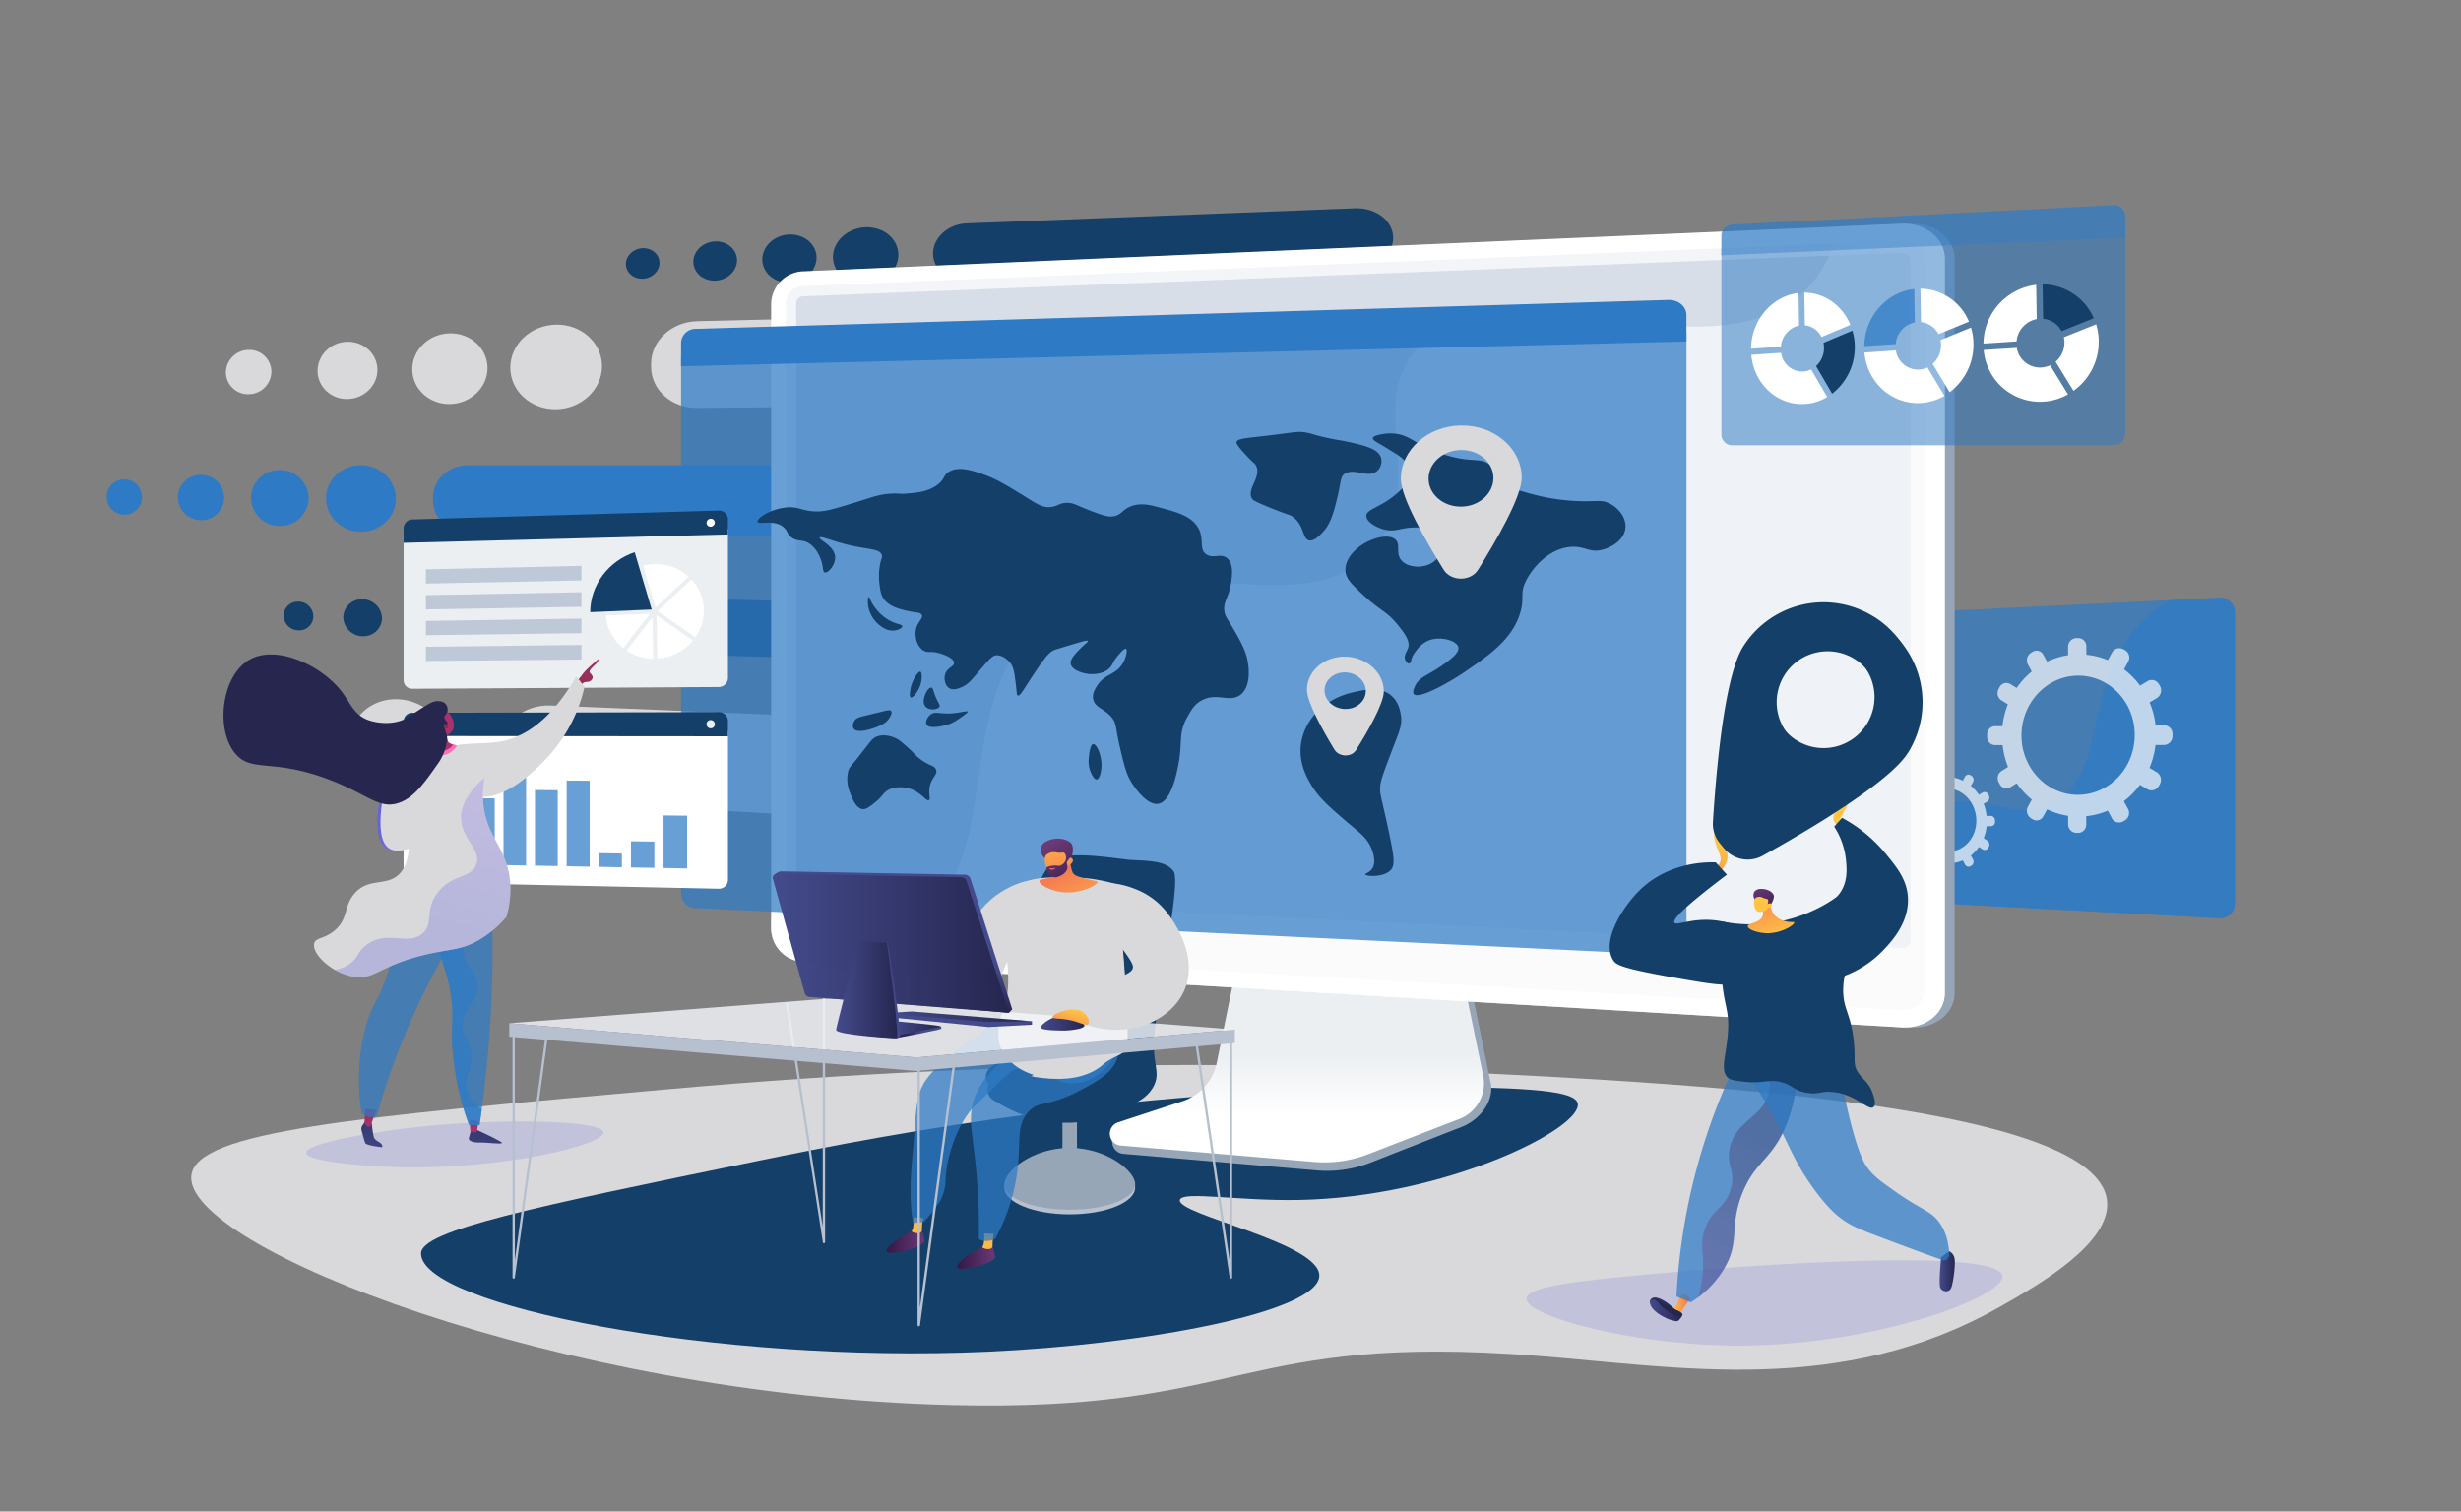 <svg id="Layer_1" data-name="Layer 1" xmlns="http://www.w3.org/2000/svg" xmlns:xlink="http://www.w3.org/1999/xlink" viewBox="0 0 1143.86 702.58"><rect x="0" y="0" width="1143.86" height="702.58" fill="#808080" stroke="none"/><defs><style>.cls-1{fill:#d9d9db;}.cls-2{fill:#133f68;}.cls-3{fill:#6165d7;opacity:0.19;}.cls-11,.cls-13,.cls-20,.cls-28,.cls-3,.cls-38,.cls-43,.cls-5{isolation:isolate;}.cls-4,.cls-5{fill:#2e7ac5;}.cls-5,.cls-6{opacity:0.72;}.cls-7{opacity:0.68;}.cls-13,.cls-8{fill:#fff;}.cls-28,.cls-9{fill:#97a6b7;}.cls-10{fill:url(#linear-gradient);}.cls-11,.cls-12{fill:#d8dee8;}.cls-11,.cls-20,.cls-28,.cls-43,.cls-60{opacity:0.3;}.cls-13{opacity:0.6;}.cls-14{fill:#ebeff2;}.cls-15{fill:#bfc8d6;}.cls-16{fill:url(#linear-gradient-2);}.cls-17{fill:url(#linear-gradient-3);}.cls-18{fill:url(#linear-gradient-4);}.cls-19{fill:url(#linear-gradient-5);}.cls-20{fill:url(#linear-gradient-6);}.cls-21{fill:url(#linear-gradient-7);}.cls-22{fill:url(#linear-gradient-8);}.cls-23{fill:url(#linear-gradient-9);}.cls-24{fill:url(#linear-gradient-10);}.cls-25{fill:url(#linear-gradient-11);}.cls-26{fill:url(#linear-gradient-12);}.cls-27{fill:#b7c0ce;}.cls-29{fill:url(#linear-gradient-13);}.cls-30{fill:url(#linear-gradient-14);}.cls-31{fill:url(#linear-gradient-15);}.cls-32{fill:url(#linear-gradient-16);}.cls-33{fill:url(#linear-gradient-17);}.cls-34{fill:url(#linear-gradient-18);}.cls-35{fill:url(#linear-gradient-19);}.cls-36{fill:url(#linear-gradient-20);}.cls-37{fill:url(#linear-gradient-21);}.cls-38{fill:#f4f7fa;opacity:0.81;}.cls-39{fill:url(#linear-gradient-22);}.cls-40{fill:url(#linear-gradient-23);}.cls-41{fill:url(#linear-gradient-24);}.cls-42{fill:url(#linear-gradient-25);}.cls-43{fill:url(#linear-gradient-26);}.cls-44{fill:url(#linear-gradient-27);}.cls-45{fill:url(#linear-gradient-28);}.cls-46{fill:url(#linear-gradient-29);}.cls-47{fill:url(#linear-gradient-30);}.cls-48{fill:url(#linear-gradient-31);}.cls-49{fill:url(#linear-gradient-32);}.cls-50{fill:url(#linear-gradient-33);}.cls-51{fill:url(#linear-gradient-34);}.cls-52{fill:url(#linear-gradient-35);}.cls-53{fill:url(#linear-gradient-36);}.cls-54{fill:url(#linear-gradient-37);}.cls-55{fill:url(#linear-gradient-38);}.cls-56{fill:url(#linear-gradient-39);}.cls-57{fill:url(#linear-gradient-40);}.cls-58{fill:url(#linear-gradient-41);}.cls-59{fill:#26264f;}.cls-61{fill:url(#linear-gradient-42);}</style><linearGradient id="linear-gradient" x1="-7281.74" y1="355.28" x2="-7281.74" y2="298.5" gradientTransform="translate(-6678.94 816.63) rotate(180)" gradientUnits="userSpaceOnUse"><stop offset="0.49" stop-color="#ebeff2"/><stop offset="1" stop-color="#fff"/></linearGradient><linearGradient id="linear-gradient-2" x1="-6885.08" y1="436.77" x2="-6895.03" y2="405.69" gradientTransform="translate(-6678.94 816.63) rotate(180)" gradientUnits="userSpaceOnUse"><stop offset="0" stop-color="#ff9085"/><stop offset="1" stop-color="#fb6fbb"/></linearGradient><linearGradient id="linear-gradient-3" x1="4294.19" y1="210.43" x2="4302.72" y2="210.43" gradientTransform="matrix(1, 0, 0, -1, -3517.03, 816.63)" gradientUnits="userSpaceOnUse"><stop offset="0" stop-color="#ffc444"/><stop offset="1" stop-color="#f36f56"/></linearGradient><linearGradient id="linear-gradient-4" x1="4283.88" y1="207.98" x2="4299.04" y2="207.98" gradientTransform="matrix(1, 0, 0, -1, -3517.03, 816.63)" gradientUnits="userSpaceOnUse"><stop offset="0" stop-color="#444b8c"/><stop offset="1" stop-color="#26264f"/></linearGradient><linearGradient id="linear-gradient-5" x1="4293.59" y1="213.51" x2="4291.91" y2="209.63" xlink:href="#linear-gradient-4"/><linearGradient id="linear-gradient-6" x1="4338.89" y1="293.47" x2="4292.51" y2="213" gradientTransform="matrix(1, 0, 0, -1, -3517.03, 816.63)" gradientUnits="userSpaceOnUse"><stop offset="0" stop-color="#311944"/><stop offset="1" stop-color="#893976"/></linearGradient><linearGradient id="linear-gradient-7" x1="4418.65" y1="225.72" x2="4425.66" y2="225.72" xlink:href="#linear-gradient-4"/><linearGradient id="linear-gradient-8" x1="183.69" y1="2575.54" x2="182.52" y2="2551.43" gradientTransform="matrix(0.85, 0.53, 0.53, -0.85, -722.34, 2484.17)" xlink:href="#linear-gradient-3"/><linearGradient id="linear-gradient-9" x1="4372.78" y1="434.39" x2="4371.6" y2="410.27" xlink:href="#linear-gradient-3"/><linearGradient id="linear-gradient-10" x1="-208.28" y1="2793.13" x2="-207.21" y2="2821.63" gradientTransform="translate(1267.81 3202.29) rotate(166.66)" xlink:href="#linear-gradient-3"/><linearGradient id="linear-gradient-11" x1="-212.84" y1="2523.52" x2="-218.96" y2="2539.08" gradientTransform="matrix(1, 0.01, 0.01, -1, 1001.86, 2955.92)" gradientUnits="userSpaceOnUse"><stop offset="0" stop-color="#311944"/><stop offset="1" stop-color="#6b3976"/></linearGradient><linearGradient id="linear-gradient-12" x1="-667.57" y1="2551.26" x2="-667.84" y2="2529.18" gradientTransform="translate(-52.02 2914.46) rotate(-175.43)" xlink:href="#linear-gradient-3"/><linearGradient id="linear-gradient-13" x1="4899.07" y1="239.64" x2="4916.69" y2="239.64" gradientTransform="matrix(1, 0, 0, -1, -4486.95, 816.63)" xlink:href="#linear-gradient-11"/><linearGradient id="linear-gradient-14" x1="4911.2" y1="240.63" x2="4925.79" y2="284.4" gradientTransform="matrix(1, 0, 0, -1, -4486.95, 816.63)" xlink:href="#linear-gradient-3"/><linearGradient id="linear-gradient-15" x1="4931.85" y1="232.19" x2="4949.47" y2="232.19" gradientTransform="matrix(1, 0, 0, -1, -4486.95, 816.63)" xlink:href="#linear-gradient-11"/><linearGradient id="linear-gradient-16" x1="4943.98" y1="233.19" x2="4958.57" y2="276.96" gradientTransform="matrix(1, 0, 0, -1, -4486.95, 816.63)" xlink:href="#linear-gradient-3"/><linearGradient id="linear-gradient-17" x1="-6231.34" y1="-2166.77" x2="-6229.94" y2="-2129.44" gradientTransform="matrix(-0.92, 0.4, -0.4, -0.92, -6091.23, 933.31)" xlink:href="#linear-gradient-3"/><linearGradient id="linear-gradient-18" x1="6592.87" y1="-1224.22" x2="6583.29" y2="-1199.9" gradientTransform="matrix(0.97, -0.25, -0.25, -0.97, -6196.5, 874.08)" xlink:href="#linear-gradient-11"/><linearGradient id="linear-gradient-19" x1="-7718.34" y1="-757.5" x2="-7718.77" y2="-792.02" gradientTransform="translate(-7219.58 1105.81) rotate(169.03)" xlink:href="#linear-gradient-3"/><linearGradient id="linear-gradient-20" x1="6589.98" y1="-1224.87" x2="6580.75" y2="-1201.42" gradientTransform="matrix(0.97, -0.25, -0.25, -0.97, -6196.5, 874.08)" xlink:href="#linear-gradient-11"/><linearGradient id="linear-gradient-21" x1="6579.84" y1="-1206.53" x2="6580.36" y2="-1211.13" gradientTransform="matrix(0.97, -0.25, -0.25, -0.97, -6196.5, 874.08)" xlink:href="#linear-gradient-3"/><linearGradient id="linear-gradient-22" x1="-7127.17" y1="328.64" x2="-7125.84" y2="334.68" gradientTransform="translate(-6678.94 816.63) rotate(180)" gradientUnits="userSpaceOnUse"><stop offset="0" stop-color="#26264f"/><stop offset="1" stop-color="#444b8c"/></linearGradient><linearGradient id="linear-gradient-23" x1="-7158.61" y1="344.08" x2="-7089.39" y2="344.08" xlink:href="#linear-gradient-22"/><linearGradient id="linear-gradient-24" x1="-7090.47" y1="369.99" x2="-7097.43" y2="386.56" xlink:href="#linear-gradient-22"/><linearGradient id="linear-gradient-25" x1="-7147.87" y1="378.22" x2="-7038.1" y2="378.22" xlink:href="#linear-gradient-22"/><linearGradient id="linear-gradient-26" x1="-7147.87" y1="358.46" x2="-7048.53" y2="358.46" xlink:href="#linear-gradient-22"/><linearGradient id="linear-gradient-27" x1="-7105.72" y1="339.79" x2="-7099.53" y2="337.03" gradientTransform="translate(-6678.94 816.63) rotate(180)" xlink:href="#linear-gradient-4"/><linearGradient id="linear-gradient-28" x1="-7116.03" y1="338.71" x2="-7093.26" y2="338.71" xlink:href="#linear-gradient-22"/><linearGradient id="linear-gradient-29" x1="-7097.23" y1="356.57" x2="-7068.79" y2="356.57" gradientTransform="translate(-6678.94 816.63) rotate(180)" xlink:href="#linear-gradient-4"/><linearGradient id="linear-gradient-30" x1="-7095.98" y1="356.58" x2="-7067.56" y2="356.58" xlink:href="#linear-gradient-22"/><linearGradient id="linear-gradient-31" x1="-7182.98" y1="341.01" x2="-7162.58" y2="341.01" xlink:href="#linear-gradient-22"/><linearGradient id="linear-gradient-32" x1="-7177.96" y1="347.5" x2="-7174.04" y2="333.96" gradientTransform="translate(-6678.94 816.63) rotate(180)" xlink:href="#linear-gradient-3"/><linearGradient id="linear-gradient-33" x1="-6280.05" y1="309" x2="-6277.27" y2="273.6" gradientTransform="translate(-6052.68 816.63) rotate(180)" xlink:href="#linear-gradient-22"/><linearGradient id="linear-gradient-34" x1="-6272.85" y1="289.3" x2="-6273.35" y2="325.96" gradientTransform="translate(-6052.68 816.63) rotate(180)" gradientUnits="userSpaceOnUse"><stop offset="0" stop-color="#ab316d"/><stop offset="1" stop-color="#792d3d"/></linearGradient><linearGradient id="linear-gradient-35" x1="-6227.48" y1="313.13" x2="-6224.7" y2="277.73" gradientTransform="translate(-6052.68 816.63) rotate(180)" xlink:href="#linear-gradient-22"/><linearGradient id="linear-gradient-36" x1="-6224.7" y1="289.96" x2="-6225.2" y2="326.62" xlink:href="#linear-gradient-34"/><linearGradient id="linear-gradient-37" x1="4778.84" y1="643.12" x2="4763.88" y2="598.22" gradientTransform="matrix(1, 0.02, 0.02, -1, -4515.65, 842.66)" xlink:href="#linear-gradient-34"/><linearGradient id="linear-gradient-38" x1="-6944.86" y1="557.3" x2="-6923.8" y2="557.3" gradientTransform="translate(-6757.5 794.48) rotate(-178.85)" gradientUnits="userSpaceOnUse"><stop offset="0" stop-color="#aa80f9"/><stop offset="1" stop-color="#6165d7"/></linearGradient><linearGradient id="linear-gradient-39" x1="-8212.48" y1="604.36" x2="-8204.15" y2="591.13" gradientTransform="translate(-8006.77 767.24) rotate(-178.85)" xlink:href="#linear-gradient-2"/><linearGradient id="linear-gradient-40" x1="-7093.13" y1="2163.5" x2="-7102.87" y2="2147.74" gradientTransform="translate(-7199.51 216.07) rotate(-161.93)" xlink:href="#linear-gradient-34"/><linearGradient id="linear-gradient-41" x1="-7079.95" y1="4251.42" x2="-7088.8" y2="4237.1" gradientTransform="translate(-8021.62 256.84) rotate(-148.54)" xlink:href="#linear-gradient-34"/><linearGradient id="linear-gradient-42" x1="-6970.65" y1="609.06" x2="-6945.06" y2="502.92" xlink:href="#linear-gradient-38"/></defs><g id="Layer_1-2" data-name="Layer 1"><path class="cls-1" d="M641.86,496.75c126,5.45,331.42,14.34,337.44,61,2.57,19.92-32.1,39.64-49.57,49.56-74.09,42.14-149.17,28-215.42,22.88C575,619.42,579.24,656.55,441.68,653.07,259.86,648.48,85,579.41,88.94,546.31c2.44-20.53,75.34-27,221.15-40C486.28,490.57,611.38,495.43,641.86,496.75Z"/><path class="cls-2" d="M670.41,505.31c50,.15,62,3,62.91,7.63,2.16,11.49-61.15,43.53-129.64,44.8-28.42.52-54.3-4.31-55.28,0-1.59,6.92,65.19,19.8,64.81,35.27-.41,16.86-80.51,31.94-154.42,35.27-126,5.67-263.52-21.47-263.09-45.76.19-10.61,52.24-21.52,156.33-42.89C415,526.72,528.66,504.9,670.41,505.31Z"/><path class="cls-3" d="M768.59,592.07c-32.79,3.08-58.72,5.63-59.1,11.44-.53,8.14,49.2,21.85,98.18,21.93,63.28.09,124.34-22.57,123-32.41C928.76,579.56,809.86,588.2,768.59,592.07Z"/><path class="cls-3" d="M197.61,523.44c35.81-3.6,82.41-2.83,82.93,2.86.54,5.87-47.81,17.62-96.28,16.21-15.8-.47-41.74-2.62-41.94-6.68C142.1,531.31,174.6,525.75,197.61,523.44Z"/><path class="cls-1" d="M324,189.6l267-2.51c14.37-.14,26.12-9.86,26.12-21.71v-1.63c0-11.85-11.75-21.18-26.12-20.84L324,149.3c-11.85.28-21.38,9.14-21.38,19.77v1.46C302.62,181.17,312.15,189.71,324,189.6Z"/><path class="cls-1" d="M237.19,170.89c0,10.78,9.43,19.43,21.15,19.32s21.48-9.08,21.48-20-9.66-19.59-21.48-19.31S237.19,160.11,237.19,170.89Z"/><path class="cls-1" d="M191.63,171.65c0,9,7.75,16.25,17.37,16.15s17.6-7.59,17.6-16.73-7.91-16.36-17.6-16.14S191.63,162.63,191.63,171.65Z"/><path class="cls-1" d="M147.6,172.39c0,7.31,6.17,13.17,13.83,13.08s14-6.16,14-13.55-6.27-13.25-14-13.08S147.6,165.07,147.6,172.39Z"/><path class="cls-1" d="M105,173.09a10.24,10.24,0,0,0,10.34,10.14h.19a10.64,10.64,0,0,0,10.62-10.48,10.22,10.22,0,0,0-10.33-10.12h-.29A10.66,10.66,0,0,0,105,173.09Z"/><path class="cls-4" d="M217.35,247.76l196.92,2.37c10.37.13,18.83-7.13,18.83-16.2v-1.25c0-9.07-8.46-16.43-18.83-16.43H217.35c-8.93,0-16.12,6.76-16.12,15.1v1.15C201.23,240.8,208.42,247.65,217.35,247.76Z"/><path class="cls-4" d="M151.54,231.58c0,8.5,7.19,15.47,16.12,15.58S184,240.38,184,231.78s-7.33-15.58-16.31-15.58S151.54,223.08,151.54,231.58Z"/><path class="cls-4" d="M116.65,231.37A13.28,13.28,0,0,0,130,244.43a13.08,13.08,0,0,0,13.46-12.7,1.34,1.34,0,0,0,0-.2A13.31,13.31,0,0,0,130,218.46a13.11,13.11,0,0,0-13.33,12.87Z"/><path class="cls-4" d="M82.67,231.16a10.73,10.73,0,0,0,10.7,10.62,10.58,10.58,0,0,0,10.79-10.34v-.13a10.72,10.72,0,0,0-10.79-10.62,10.57,10.57,0,0,0-10.7,10.44Z"/><path class="cls-4" d="M49.59,231a8.27,8.27,0,0,0,8.2,8.25A8.15,8.15,0,0,0,66,231.16v-.1a8.27,8.27,0,0,0-8.25-8.25,8.14,8.14,0,0,0-8.2,8.08Z"/><path class="cls-1" d="M256.12,327.91l287.07,11.91c16.3.68,29.64,12.31,29.64,26s-13.34,24-29.64,23L256.12,372.21c-13.19-.77-23.78-11.21-23.78-23.34S242.93,327.36,256.12,327.91Z"/><path class="cls-1" d="M185,325c12.62.52,22.94,10.7,22.94,22.72S197.64,368.84,185,368.11s-22.55-10.88-22.55-22.69S172.51,324.44,185,325Z"/><path class="cls-2" d="M449.28,103.82l180.43-7c9.82-.38,17.82,5.78,17.82,13.77s-8,14.69-17.82,15l-180.43,5.28c-8.64.25-15.61-5.57-15.61-13S440.64,104.15,449.28,103.82Z"/><path class="cls-2" d="M402.27,105.63c8.42-.32,15.28,5.4,15.28,12.8s-6.86,13.58-15.28,13.83-15.11-5.49-15.11-12.8S393.86,106,402.27,105.63Z"/><path class="cls-2" d="M366.86,109c7-.26,12.67,4.56,12.67,10.77s-5.67,11.41-12.67,11.59-12.55-4.61-12.55-10.76S359.94,109.22,366.86,109Z"/><path class="cls-2" d="M332.38,112.2c5.62-.21,10.19,3.72,10.19,8.77s-4.57,9.29-10.19,9.46-10.11-3.76-10.11-8.77S326.79,112.41,332.38,112.2Z"/><path class="cls-2" d="M298.7,115.36c4.32-.16,7.83,2.9,7.83,6.83s-3.51,7.22-7.83,7.36-7.78-2.92-7.78-6.83S294.4,115.52,298.7,115.36Z"/><path class="cls-2" d="M271.86,277.23l158.41,3.59c8.59.19,15.58,6.4,15.58,13.87s-7,13.29-15.58,13l-158.41-5c-7.62-.25-13.77-6.1-13.77-13.09S264.23,277.06,271.86,277.23Z"/><path class="cls-2" d="M230.37,276.31c7.43.17,13.49,5.94,13.49,12.88s-6.06,12.39-13.49,12.15-13.35-6-13.35-12.88S223,276.13,230.37,276.31Z"/><path class="cls-2" d="M199.11,277.43c6.17.14,11.2,5,11.2,10.83s-5,10.41-11.2,10.22-11.11-5-11.11-10.83S193,277.31,199.11,277.43Z"/><path class="cls-2" d="M168.56,278.54a9.1,9.1,0,0,1,9,8.83,8.52,8.52,0,0,1-8.68,8.35l-.32,0a9.08,9.08,0,0,1-9-8.83,8.5,8.5,0,0,1,8.67-8.34Z"/><path class="cls-2" d="M138.71,279.62a7,7,0,0,1,6.94,6.87A6.58,6.58,0,0,1,139,293h-.28a7,7,0,0,1-6.9-6.86,6.6,6.6,0,0,1,6.69-6.5Z"/><path class="cls-5" d="M865.74,285.82l165.85-8a6.86,6.86,0,0,1,7.23,6.47c0,.16,0,.31,0,.46v135.1a6.83,6.83,0,0,1-6.74,6.91l-.5,0-165.85-8.83c-3.12-.16-5.64-3.16-5.64-6.69V292.48C860.1,289,862.62,286,865.74,285.82Z"/><g class="cls-6"><path class="cls-4" d="M900.77,374.83c20.44-8.54,35.6,8.9,54.25-2,25.07-14.66,12.72-53.6,38.67-81.86a66.72,66.72,0,0,1,14.87-12l23-1.11a6.86,6.86,0,0,1,7.23,6.47c0,.16,0,.31,0,.46v135.1a6.83,6.83,0,0,1-6.74,6.91l-.5,0-161-8.57C876.86,396.55,886.47,380.81,900.77,374.83Z"/></g><g class="cls-7"><path class="cls-8" d="M927.23,337.54h3.49a39.35,39.35,0,0,1,2.53-10.18l-3-1.84a4,4,0,0,1-1.31-5.26l.44-.82a3.51,3.51,0,0,1,4.68-1.65l.23.12,3.06,1.84a37.08,37.08,0,0,1,7-7.64l-1.78-3.24a4.15,4.15,0,0,1,1.34-5.39l.77-.49a3.48,3.48,0,0,1,4.82,1,2.82,2.82,0,0,1,.18.29l1.8,3.26a34.74,34.74,0,0,1,9.76-3v-3.85a4,4,0,0,1,3.76-4.1h.92a3.74,3.74,0,0,1,3.79,3.67v4.07a33.92,33.92,0,0,1,10,2.5l1.88-3.43a3.88,3.88,0,0,1,5.22-1.68l.07,0,.82.46a4,4,0,0,1,1.43,5.47l-1.9,3.47a36.81,36.81,0,0,1,7.48,7.58l3.33-2.05a3.87,3.87,0,0,1,5.33,1.23l.09.14.48.85a4.18,4.18,0,0,1-1.46,5.6l-3.35,2a38.84,38.84,0,0,1,2.76,10.63h3.88a4,4,0,0,1,4,4v1.06a4.07,4.07,0,0,1-4,4.11h-3.91a39.18,39.18,0,0,1-2.78,10.65l3.34,2a4.16,4.16,0,0,1,1.45,5.59l-.48.85a3.88,3.88,0,0,1-5.28,1.51l-.14-.09-3.33-2a37,37,0,0,1-7.51,7.64l1.9,3.43a4.06,4.06,0,0,1-1.43,5.49l-.81.47a3.86,3.86,0,0,1-5.25-1.5.31.31,0,0,1,0-.1l-1.88-3.43a33.67,33.67,0,0,1-10,2.58v3.88a3.77,3.77,0,0,1-3.66,3.88h-1a4,4,0,0,1-3.76-4.07v-3.86a33.73,33.73,0,0,1-9.75-3l-1.8,3.27a3.5,3.5,0,0,1-4.74,1.47,1.35,1.35,0,0,1-.26-.15l-.77-.49a4.1,4.1,0,0,1-1.34-5.37l1.79-3.27a36.79,36.79,0,0,1-7-7.58l-3,1.85a3.48,3.48,0,0,1-4.78-1.22,2.15,2.15,0,0,1-.14-.26l-.43-.81a4,4,0,0,1,1.31-5.28l3-1.87a38.19,38.19,0,0,1-2.51-10.16H927.2a3.71,3.71,0,0,1-3.57-3.85v-.93a3.77,3.77,0,0,1,3.57-4Zm38.16,31.88c14.68.22,26.81-12.23,26.81-27.81s-12.13-27.92-26.81-27.56c-14.38.36-25.82,12.8-25.82,27.81S951,369.2,965.39,369.42Z"/><path class="cls-8" d="M885.42,378.31h1.83a20.73,20.73,0,0,1,1.31-5.42L887,371.84a2.22,2.22,0,0,1-.69-2.85l.23-.43a1.75,1.75,0,0,1,2.34-.84l.21.11,1.59,1.05a18.31,18.31,0,0,1,3.61-4l-.92-1.78a2.2,2.2,0,0,1,.69-2.85l.4-.25a1.79,1.79,0,0,1,2.47.6l.11.19.93,1.78a16.72,16.72,0,0,1,5-1.41V359.1a2,2,0,0,1,1.9-2.09h.48a2,2,0,0,1,1.92,2.08v2.22a17.64,17.64,0,0,1,5.06,1.54l.94-1.78a1.85,1.85,0,0,1,2.49-.84l.17.09.41.26a2.26,2.26,0,0,1,.71,2.92l-1,1.78a20.44,20.44,0,0,1,3.74,4.14l1.66-1a1.9,1.9,0,0,1,2.6.66l.09.16.24.45a2.24,2.24,0,0,1-.72,2.91l-1.67,1a22.28,22.28,0,0,1,1.37,5.63h1.93a2.13,2.13,0,0,1,2,2.19v.52a2,2,0,0,1-1.9,2.1h-2a21.12,21.12,0,0,1-1.39,5.55l1.66,1.09a2.3,2.3,0,0,1,.73,2.95l-.24.44a1.86,1.86,0,0,1-2.51.8l-.18-.11-1.66-1.1a18.79,18.79,0,0,1-3.76,4l1,1.83a2.19,2.19,0,0,1-.71,2.88l-.41.24a1.92,1.92,0,0,1-2.6-.75l-.06-.14-.94-1.82a16.45,16.45,0,0,1-5.06,1.28v2.05a1.93,1.93,0,0,1-1.86,2h-.53a2.12,2.12,0,0,1-1.92-2.19v-2.13a17,17,0,0,1-5-1.67L897,401a1.76,1.76,0,0,1-2.36.81,1.09,1.09,0,0,1-.23-.14l-.39-.27a2.26,2.26,0,0,1-.7-2.89l.93-1.73a19.77,19.77,0,0,1-3.61-4.13l-1.58,1a1.81,1.81,0,0,1-2.47-.68.89.89,0,0,1-.08-.17l-.23-.44a2.18,2.18,0,0,1,.68-2.82l1.58-1a22,22,0,0,1-1.3-5.49l-1.82,0a2,2,0,0,1-1.86-2.12v-.54a1.93,1.93,0,0,1,1.86-2Zm19.65,17.53c7.43.27,13.51-6.17,13.51-14.37s-6.08-14.94-13.51-15-13.21,6.3-13.21,14.34,5.87,14.77,13.21,15Z"/></g><path class="cls-9" d="M550.56,515.46a24.2,24.2,0,0,0,16-18.19l11.9-58.92L680.3,442l12.56,61.35c1.75,8.6-5.27,17.22-13.37,20.39l-42.63,16.71A55.44,55.44,0,0,1,612,544l-90-7.7a5.6,5.6,0,0,1-5-5c-.31-2.66-2.15-5.64.36-6.47Z"/><path class="cls-10" d="M549.55,511.87a23.91,23.91,0,0,0,16-17.95l11.9-58.19,99.41,3.58,12.52,60.61a17.75,17.75,0,0,1-11,20.13l-42.57,16.46a56,56,0,0,1-24.88,3.57l-90-7.61a5.55,5.55,0,0,1-1.26-10.8Z"/><path class="cls-9" d="M888.42,477.51c11,.66,20.08-6.51,20.08-16V120.31c0-9.47-9-16.78-20.08-16.3l-510.73,22.1A15.44,15.44,0,0,0,363,141.31V431.58a15.74,15.74,0,0,0,14.68,15.48Z"/><path class="cls-8" d="M883.86,477.51c11,.66,20.08-6.51,20.08-16V120.31c0-9.47-9-16.78-20.08-16.3L373.1,126.11a15.44,15.44,0,0,0-14.68,15.2V431.58a15.74,15.74,0,0,0,14.68,15.48Z"/><path class="cls-11" d="M373.1,132.94l510.73-21c5.9-.24,10.7,3.66,10.7,8.71V461c0,5.06-4.8,8.88-10.7,8.54L373.1,440.23a8.39,8.39,0,0,1-7.86-8.27V141.09A8.24,8.24,0,0,1,373.1,132.94Z"/><path class="cls-12" d="M883.86,440.57c2.3.11,4.17-1.39,4.17-3.36V120.9c0-2-1.87-3.5-4.17-3.4L373.13,137.72a3.23,3.23,0,0,0-3.08,3.18V412.11a3.25,3.25,0,0,0,3.08,3.21Z"/><path class="cls-13" d="M426.41,425.94c43-26.58,13-102.15,61.21-140.12,48.65-38.28,117.11,8.67,151.19-31,25.37-29.52-4.32-65.16,19.91-92.92,38-43.54,135.26,16.34,179.94-26.55,6.35-6.09,12.75-15.33,16.39-30.15L883.83,104c11-.48,20.08,6.83,20.08,16.3V461.54c0,9.47-9,16.63-20.08,16L373.1,447.09a15.74,15.74,0,0,1-14.68-15.48v-5.16C392.34,437.93,413.07,434.2,426.41,425.94Z"/><path class="cls-5" d="M783.86,154.39V437c0,4-3.79,7-8.46,6.81L323.16,422.08a6.86,6.86,0,0,1-6.6-6.67V166.47Z"/><path class="cls-4" d="M323.16,152.85l452.22-13.44c4.67-.14,8.46,3,8.46,7v12.3L316.56,170.24V159.41A6.72,6.72,0,0,1,323.16,152.85Z"/><path class="cls-4" d="M764.26,149.05a3.38,3.38,0,0,0,3.66,3.1H768a3.63,3.63,0,0,0,3.74-3.3,3.39,3.39,0,0,0-3.66-3.09H768A3.62,3.62,0,0,0,764.26,149.05Z"/><path class="cls-2" d="M748.26,234.09c4.1,2.12,8,6.78,7.16,11.9s-6.4,8.48-10.72,9.55c-6.07,1.5-8.07-1.83-14.59-1.35-9.86.72-17.52,9.22-20.71,15.51s-.7,7.69-2.72,14.81c-3.56,12.49-14.59,20.05-25.07,27.24-8.71,6-22,13.17-24.36,10.95-.85-.79-.09-2.58.38-3.65,1.84-4.27,6-5.2,11.76-9.14,4.08-2.81,9.23-6.36,8.39-9.24s-7.34-4.67-12.19-3.48-7.46,5.26-8.72,7.22c-1.07,1.68-.89,3.87-1.89,4-.69.07-1.45-.83-1.79-1.6-.89-2,.66-3.86,1.22-5.38,1.3-3.5-1.78-7.32-4.84-11.12-5.11-6.35-8.11-6.41-16-13.8-5.28-4.93-7.91-7.46-8.2-11-.5-6.12,5.46-10.67,6.46-11.43,4.82-3.68,13-6.2,16.49-3.55,3.13,2.39-.17,6.93,3.52,10.4,2.57,2.43,7.07,2.93,10.59,2a10.61,10.61,0,0,0,8.1-9.1,7.83,7.83,0,0,0-2.28-6.45c-.74-.66-2.55-2-8.6-2.2-8.51-.29-10.28,2.13-15.34,1.15-4.22-.81-9.31-3.71-9.25-6.58.07-3.36,7.14-3.73,15.27-11.35,3.16-3,5.74-5.46,5.53-8.68-.29-4.54-5.92-8.08-7-8.78-4.38-2.75-8.27-5-8.27-5-1.09-.62-2.68-1.52-2.49-2.39.12-.57,1-1,2.49-1.36a22.45,22.45,0,0,1,8.52-.56c5.75,1,7.58,3.45,14.62,6.67A57.82,57.82,0,0,0,678,213c7.5,1.4,10.09.17,13.82,2.53s2.46,4.23,6.17,7.78c3.88,3.72,8.64,4.94,16,6.84a94.16,94.16,0,0,0,16.43,2.6C741.59,233.53,744,231.87,748.26,234.09Z"/><path class="cls-2" d="M625.86,205.22c7.77,1.7,14.53,3.19,15.94,7.29a6.17,6.17,0,0,1-2,6.64c-4.07,3.12-10.22-1.7-14.68,1-2.38,1.45-1.48,3.35-4.21,13.87-1.82,7-3.31,10.38-6.17,13.4-1.62,1.72-3.9,4.12-6.16,3.74-3.34-.57-2.08-6.47-7.35-10.69-1.86-1.48-2.19-.9-11-4.53-5.12-2.12-7.69-3.19-8.25-4.08-2.89-4.58,4.78-10.22,1.69-15.66-.58-1-.66-.49-4.6-4.73-4.52-4.87-4.46-5.64-4.35-6,.51-1.61,3.87-1.77,12.59-2.78,14.53-1.68,15.71-2.43,20-1.6,2.88.56,3.64,1.14,9.85,2.49C622.06,204.64,622.6,204.5,625.86,205.22Z"/><path class="cls-2" d="M645.56,322.49c4.31,2.84,5.17,7.66,5.52,9.62.86,4.83-.75,7.95-3.77,15.84-3.65,9.57-5.48,14.35-5.76,17.07-.42,4.23.47,5,4,21.77,2.64,12.49,2.92,15.72.5,17.92-3.55,3.22-11.19,2.61-11.5,1.75-.14-.42,1.5-.73,2.75-2.1,2.77-3,.77-8.3.25-9.69-2.08-5.46-6-7.89-12.44-13.42-7.54-6.52-12.45-10.76-16-17-1.78-3.07-5.59-9.84-4.41-18.48a26.47,26.47,0,0,1,6.14-13.43c6.38-7.55,15-9.79,17.55-10.42C633.27,320.76,640.29,319,645.56,322.49Z"/><path class="cls-2" d="M572.56,291.09c2.76,4.68,5.81,9.86,7,14.61,1.07,4.26,2.09,13.89-3.39,17.53-5,3.28-10.65-1.38-17.55,2.27-3.51,1.86-5,4.67-6.92,8.06-4,7.28-2.1,11.38-3.81,20.8-.8,4.42-3.36,18.46-9.73,19.27-5.3.68-11.06-8.12-12-9.58-2.56-3.9-3.54-7.91-5.4-15.76-2.51-10.58-1.58-12-4.22-15.05-3.39-3.87-7.49-4.38-8.39-8.05-.66-2.7.91-5.09,1.86-6.57,3.5-5.46,8.39-4.78,11.69-10.06,1.89-3,2.41-6.67,1.64-7s-2.59,1.88-3.52,2.95c-2.83,3.27-2.49,4.48-4.21,6.13-3.48,3.33-9.35,2.67-9.79,2.62-2.69-.34-7.53-1.78-8.12-4.59-.45-2.16,1.75-4.43,4.4-7.16,2.15-2.21,3.75-3.15,3.49-3.58s-2.17.11-7.19,1.62c-5.45,1.64-8.17,2.46-8.55,2.65-1.83.93-3.39,2.2-8.5,9.83s-7.07,11.6-8.24,11.26c-.59-.17-.49-1.24-.92-4.87-.64-5.42-1-8.17-2.5-10.16-1.28-1.67-4-3.94-6.83-3.67-1.69.17-3.72,2.53-7.7,7.24s-5.24,6.22-7.89,7.42c-1.39.63-3.89,1.75-5.85.73-2.17-1.14-2.91-4.52-2-6.93,1.09-2.92,4.12-3.16,4-5-.13-2.56-6.41-4.33-6.95-4.48-4.05-1.11-5.08.07-7.15-1.14-3.07-1.79-4.33-6.45-3.56-10s3.49-5,2.67-6.64c-.68-1.35-2.84-.9-7.11-1.93-3.17-.77-7.84-1.9-10.4-5.27-1.51-2-1.78-4.14-2.2-7.47a29.31,29.31,0,0,1,0-6.62c.51-4.87,1.64-5.21,1.1-6.63-1.19-3.12-6.91-2.26-17.76-5.17-6.19-1.65-10.66-3.63-11.09-2.86-.55,1,6.68,3.73,7.17,8.84.37,3.87-3.26,7.77-4.79,7.4-1.25-.31-.35-3.36-2.6-7.82a13.21,13.21,0,0,0-4.76-5.75c-3.21-1.93-5.1-.59-8-2.65-2.31-1.65-1.73-3-3.66-4.7-4.37-3.93-11.73-1.15-12.2-2.61s5.23-5.61,12.63-6.6c6.59-.87,7.61,1.77,15.1,1.77,4.27,0,9.44-1.62,19.83-4.86,5.89-1.83,9-3.08,14.3-3.41,3.73-.23,3.85.28,7.75-.06,4.44-.38,9.95-.85,14.26-4.28,3.39-2.69,2.35-4.27,5.15-5.89,4.52-2.63,10.72-.55,16,1.3,5.61,2,9.6,4.39,16.36,8.49,7.89,4.78,10.54,7.16,14.91,6.66,3.27-.37,3.94-1.94,7.61-1.95,3,0,3.91,1,10,3.35,5.87,2.24,8.87,3.36,11.43,2.93,4-.67,4.13-3.18,8.44-4.75,4.61-1.67,9-.47,14.39,1,6.66,1.81,13.23,3.6,16.42,8.75,3.39,5.47.25,10.29,4.07,12.74,3.17,2,6.43-.6,9.36,1.52,3.54,2.54,2.49,9,1.93,12.35-1.09,6.67-3.81,8.29-2.89,13C569.6,286.64,570.32,287.31,572.56,291.09Z"/><path class="cls-2" d="M508.14,345.84c1.64-.11,4.38,5.94,3.72,11.6,0,.34-.58,4.73-2.09,4.84s-2.88-3.54-3-3.91a13,13,0,0,1-.7-6C506.12,351.46,506.6,346,508.14,345.84Z"/><path class="cls-2" d="M449.73,330.78c.12.27-.34.7-1.61,1.62-3.37,2.41-5,3.62-7.83,4.46-2.39.72-8.34,2-9.61,0-.82-1.29.36-3.81,2.23-5s3.5-.1,8.28-.24C446.15,331.5,449.44,330.14,449.73,330.78Z"/><path class="cls-2" d="M432.91,319.59c1,.16.74,2,2.68,5.89.91,1.83,1.4,2.33,1.12,2.94-.62,1.37-4.39,1.95-6.25.29s-.95-4.26-.67-5.22C430.32,321.68,431.76,319.4,432.91,319.59Z"/><path class="cls-2" d="M412.93,334.37c-.74,1-2,2.21-5.07,3.41-1.07.42-9,3.52-11,1-.81-1-.42-2.7.22-3.71,1-1.55,2.76-1.89,5.69-2.56,8.76-2,10.74-3,11.46-2S413.33,333.83,412.93,334.37Z"/><path class="cls-2" d="M427.78,312.21c1,.32,1,4.79-.89,8.31-1,1.83-2.74,4-3.55,3.68s-.43-3.48.22-5.61C424.53,315.43,426.77,311.9,427.78,312.21Z"/><path class="cls-2" d="M419.34,291.09c0-1-2.79-.82-6.41-3a21.4,21.4,0,0,1-8.15-8.77c-.4-.85-.8-1.92-1.1-1.87s-.5,2.7,0,5a14.59,14.59,0,0,0,7.71,9.8,7.49,7.49,0,0,0,3.53.86C417,293.08,419.36,292.06,419.34,291.09Z"/><path class="cls-2" d="M426.86,352.17c4.87,4.05,7.53,3.4,8.25,5.64.82,2.54-2.52,3.59-3.12,8.67-.38,3.16.65,5-.22,5.42-1.34.66-3.53-3.59-8.69-5.28-.39-.13-5.78-1.82-10.18.52-2.55,1.35-2.23,2.71-6.39,6-2.66,2.1-4,3.16-5.71,2.91-2.75-.42-4.3-4.11-5.26-6.37-.78-1.88-2.59-6.17-1.31-11.18.56-2.18,1-1.65,8.54-11.54,2.1-2.74,2.94-3.92,4.84-4.64,3.88-1.47,8.13.51,8.83.84,1.52.71,2.86,1.9,5.53,4.29C425.17,350.31,425,350.57,426.86,352.17Z"/><path class="cls-1" d="M625.19,305.2c9.89.13,18,7.36,18,16.14,0,5.7-7.56,18.77-12.86,27.24-2.2,3.52-8,3.37-10.16-.25-5.26-8.68-12.7-22-12.7-27.6C607.42,312,615.36,305.07,625.19,305.2Zm0,24.33c5.31.11,9.62-3.62,9.62-8.33s-4.31-8.59-9.62-8.67-9.56,3.66-9.56,8.34S619.91,329.43,625.19,329.53Z"/><path class="cls-1" d="M679,197.77c15.57-.24,28.28,10.64,28.28,24.29,0,8.84-11.93,29.44-20.28,42.76-3.46,5.53-12.53,5.49-16,0-8.25-13.26-19.9-33.52-19.9-42.24C651.11,209.1,663.54,198,679,197.77Zm0,37.71c8.34,0,15.13-6,15.13-13.31s-6.79-13.14-15.13-13-15,6.06-15,13.31,6.69,13,15,13Z"/><path class="cls-14" d="M338.35,245.93v69.21a4.29,4.29,0,0,1-4.34,4.19l-142.42.81a4,4,0,0,1-4-4V250Z"/><path class="cls-2" d="M191.59,241.44,334,237.31a4.1,4.1,0,0,1,4.33,3.86s0,.09,0,.14v7.09L187.6,252.31v-6.78A4.11,4.11,0,0,1,191.59,241.44Z"/><path class="cls-2" d="M302.91,283.31,295,256.67c-12,4-20.61,15.05-20.67,27.86Z"/><path class="cls-8" d="M281.67,286.12a21.29,21.29,0,0,0,8,15.11l12.46-16Z"/><path class="cls-8" d="M304.69,282.38c4.82-4.54,10.65-10,15.29-14.43a22.77,22.77,0,0,0-15.76-5.74,23.53,23.53,0,0,0-5.35.73Z"/><path class="cls-8" d="M305.7,284.05l17.52,12.15a21.7,21.7,0,0,0,3.9-12.37,21.16,21.16,0,0,0-5.78-14.55l-4.28,4C312.33,277.81,307.58,282.31,305.7,284.05Z"/><path class="cls-8" d="M305.19,286l.34,20.1a23.37,23.37,0,0,0,16.53-8.39Z"/><path class="cls-8" d="M303.26,286.91l-12,15.45a22.82,22.82,0,0,0,12.35,3.82Z"/><polygon class="cls-15" points="197.95 271.25 270.26 269.79 270.26 263.01 197.95 264.63 197.95 271.25"/><polygon class="cls-15" points="197.95 283.25 270.26 282.04 270.26 275.27 197.95 276.62 197.95 283.25"/><polygon class="cls-15" points="197.95 295.24 270.26 294.29 270.26 287.52 197.95 288.61 197.95 295.24"/><polygon class="cls-15" points="197.95 307.23 270.26 306.54 270.26 299.77 197.95 300.61 197.95 307.23"/><path class="cls-8" d="M328.39,243a1.82,1.82,0,0,0,1.84,1.8h.08a2,2,0,0,0,1.93-1.9,1.83,1.83,0,0,0-1.85-1.79h-.08A2,2,0,0,0,328.39,243Z"/><path class="cls-8" d="M338.35,339.74V409a4.15,4.15,0,0,1-4.21,4.08H334l-142.42-3a4.08,4.08,0,0,1-4-4.06V339.72Z"/><path class="cls-2" d="M191.59,331.31,334,331a4.24,4.24,0,0,1,4.34,4.12v7.12l-150.75-.13v-6.77A4,4,0,0,1,191.59,331.31Z"/><path class="cls-14" d="M328.39,336.51a1.93,1.93,0,1,0,2-1.83h-.1A1.9,1.9,0,0,0,328.39,336.51Z"/><polygon class="cls-8" points="308.41 403.46 319.37 403.67 319.37 352 308.41 351.96 308.41 403.46"/><polygon class="cls-5" points="308.41 403.46 319.37 403.67 319.37 379.14 308.41 379.01 308.41 403.46"/><polygon class="cls-8" points="293.27 403.19 304.14 403.39 304.14 351.95 293.27 351.91 293.27 403.19"/><polygon class="cls-5" points="293.27 403.19 304.14 403.39 304.14 391.18 293.27 391.01 293.27 403.19"/><polygon class="cls-8" points="278.27 402.91 289.04 403.11 289.04 351.89 278.27 351.85 278.27 402.91"/><polygon class="cls-5" points="278.27 402.91 289.04 403.11 289.04 396.72 278.27 396.54 278.27 402.91"/><polygon class="cls-8" points="263.39 402.63 274.07 402.83 274.07 351.84 263.39 351.8 263.39 402.63"/><polygon class="cls-5" points="263.39 402.63 274.07 402.83 274.07 362.88 263.39 362.81 263.39 402.63"/><polygon class="cls-8" points="248.65 402.36 259.24 402.55 259.24 351.78 248.65 351.75 248.65 402.36"/><polygon class="cls-5" points="248.65 402.36 259.24 402.55 259.24 367.3 248.65 367.21 248.65 402.36"/><polygon class="cls-8" points="234.03 402.09 244.53 402.28 244.53 351.73 234.03 351.69 234.03 402.09"/><polygon class="cls-5" points="234.03 402.09 244.53 402.28 244.53 359.08 234.03 359.02 234.03 402.09"/><polygon class="cls-8" points="219.54 401.82 229.94 402.01 229.94 351.68 219.54 351.64 219.54 401.82"/><polygon class="cls-5" points="219.54 401.82 229.94 402.01 229.94 371.09 219.54 371 219.54 401.82"/><polygon class="cls-8" points="205.17 401.55 215.49 401.74 215.49 351.62 205.17 351.59 205.17 401.55"/><polygon class="cls-16" points="205.17 401.55 215.49 401.74 215.49 384.34 205.17 384.2 205.17 401.55"/><path class="cls-17" d="M785.69,603.62a51.55,51.55,0,0,0-4.67,7l-3.86-2.07s2.17-.77,3.27-5S785.69,603.62,785.69,603.62Z"/><path class="cls-18" d="M775.55,613.18a21.23,21.23,0,0,0,3.42.89h.11a1.71,1.71,0,0,0,1.46-.66,10.55,10.55,0,0,0,1.47-2.35c0-.51-1.37-1.57-2.62-2s-1.53-1.08-3.84-2.92-6.2-4-8-2.35S767.38,609.65,775.55,613.18Z"/><path class="cls-19" d="M768.86,604c2,.8,2.61,3,6.08,5.34a47.69,47.69,0,0,0,6.15,3.28,6.29,6.29,0,0,0,.92-1.59c0-.51-1.37-1.57-2.62-2s-1.53-1.08-3.84-2.92-6.2-4-8-2.35a2.1,2.1,0,0,0-.66,1.73C767.22,604.52,767.86,603.63,768.86,604Z"/><path class="cls-5" d="M808.65,490.22a285,285,0,0,0-29.44,112.4l6.64,2.75a47.41,47.41,0,0,0,15.44-15.58c7.71-13,2.26-19.56,8.53-35.18,6.08-15.14,13.78-15.39,20.45-31.85a71.29,71.29,0,0,0,5.07-24.55Z"/><path class="cls-20" d="M820.86,493.86c2.4,6.2,2.2,10.87,1.28,14.28-3.08,11.38-15.23,12.61-18.12,25.33-1.94,8.54,3,10.43.39,19.29-2.74,9.41-8.78,9-12.08,18.71-2.6,7.63.17,10.72-1,21.43a57.57,57.57,0,0,1-2,10.09,46,46,0,0,0,12-13.2c7.71-13,2.26-19.56,8.53-35.18,6.08-15.14,13.78-15.39,20.45-31.85a71.29,71.29,0,0,0,5.07-24.55Z"/><path class="cls-21" d="M906,581.6a4.51,4.51,0,0,1,2.36,2.9c.73,2.29-.46,11.81-1.49,14.15s-4.09,1.78-5,0,.38-14.38.38-14.38Z"/><path class="cls-5" d="M809.62,495.87A206.51,206.51,0,0,1,825,520c6.78,12.5,8.33,18.52,16.32,30.14,7.4,10.76,12.29,14.63,14.28,16.12,4.81,3.58,8.78,5.18,19,9Q888,580.36,903,585.74c1.76.2,2.5-.56,3-2.16-.16-7.6-2.45-12.25-4.35-15-4-5.87-8.25-5.9-20.79-14.78-6.69-4.74-10.09-7.19-12.9-11.06-1.36-1.86-3.58-5.33-7.1-18.4-1.44-5.35-3.17-12.6-4.63-21.35Z"/><path class="cls-22" d="M798.27,402.31s2.39-1.5,1.14-5-4.29-9.07-1.59-12.55c0,0-.13,5.85,1.75,6.49a3.88,3.88,0,0,1,2.4,2.27s2.47,4.58-.26,8.7L799,406.33Z"/><path class="cls-23" d="M855.33,384.52a7.25,7.25,0,0,1-2.82-2.73,4,4,0,0,1,1.52-5.15,9.52,9.52,0,0,0,3.41-3.52,4.94,4.94,0,0,1,2.56-1.37s-3.2,5.91-3.59,6.88-1.94,1.1,0,3.87Z"/><path class="cls-2" d="M800.35,428.31a69.18,69.18,0,0,0,21.49.85A70.58,70.58,0,0,0,853.61,417c6.2,13.53,6.33,23.56,5.24,30.29-.8,5-2,6.64-2.14,12.19-.18,9.36,3.16,10.78,4.74,22.93,1.29,10-.57,12.19,2.35,16.36,2.1,3,4.88,4.47,6.54,9.15.55,1.54,1.91,5.39.46,6.64-2.32,2-8.09-5.93-18.85-7-5.74-.58-6.62,1.42-12.57.29-6.49-1.24-6-3.74-12.13-5s-7.86,1-17.09-.14c-3.89-.47-5.83-.7-7-1.78-3.92-3.48-.68-10.41,0-21.31s-2-11.47-3.07-27.48A152.19,152.19,0,0,1,800.35,428.31Z"/><path class="cls-2" d="M852.53,384.22l3.66-4.09a67.71,67.71,0,0,1,20.06,16.43c5.32,6.45,10,12.14,10.52,20.41.72,11.84-7.66,20.71-11.57,24.83a48.16,48.16,0,0,1-21.64,13c-9.83-21.82-8.37-30.34-4.89-34,1.93-2,4.55-2.59,6.94-6.35,3.33-5.23,2.74-11.14,2.37-14.89A35,35,0,0,0,852.53,384.22Z"/><path class="cls-24" d="M823,417.76a9.36,9.36,0,0,0,1.51,7.23,9.67,9.67,0,0,0,5.4,3.19c2.55.68,3.92.13,4.06.56.3,1-5.94,5.28-13.17,5-4.25-.16-8.52-1.89-8.48-3.25,0-1.53,5.5-1.36,6.85-4.53.87-2-.32-4.53-1.62-6.47C818.75,418.14,821.86,419.12,823,417.76Z"/><path class="cls-25" d="M815.64,418a3.14,3.14,0,0,1,0-3.81,3.86,3.86,0,0,1,2.78-1c2.18-.14,4.94.81,5.93,2.71.58,1.12-.62,3.36-.81,3.77s-.6.6-1,.93-1.28,1.21-2.56,2.46a8.68,8.68,0,0,0-.51-1.4,8,8,0,0,0-1.06-1.65C817.33,418.65,816.42,419,815.64,418Z"/><path class="cls-26" d="M821.86,422a4.62,4.62,0,0,1-4.26,1.82c-2.55-.26-3-5.58-1.38-6.63a3.36,3.36,0,0,1,2.51-.2c.53.16.71.37,1.57.61s1,.15,1.26.35.53.83,0,2.36a1.43,1.43,0,0,1,1.49-.39,1.15,1.15,0,0,1,.34.32C823.86,420.87,823.24,421.62,821.86,422Z"/><path class="cls-2" d="M873,289.09a44.12,44.12,0,0,1,13.79,60.84h0c-8.43,13.35-43.69,34.53-67.48,47.79a14.29,14.29,0,0,1-21.22-13.42c1.72-27.17,5.65-68.13,14.07-81.48A44.12,44.12,0,0,1,873,289.09Zm-36.16,57.34a23.68,23.68,0,1,0-7.4-32.67A23.68,23.68,0,0,0,836.86,346.43Z"/><path class="cls-2" d="M871.12,286.7a44.14,44.14,0,0,1,13.74,60.86c-8.42,13.35-43.69,34.53-67.47,47.79A14.28,14.28,0,0,1,796.16,382c1.72-27.18,5.65-68.13,14.07-81.48a44.13,44.13,0,0,1,60.86-13.79Zm-36.18,57.35a23.69,23.69,0,1,0-7.4-32.67h0a23.68,23.68,0,0,0,7.4,32.67Z"/><path class="cls-2" d="M802.66,406.55l-5.19-5.71c-3.35-.14-22.48-.58-36.4,14-7.2,7.57-16.56,22.28-11.43,31.2,1.46,2.54,3.75,4,31.19,8.83,19.79,3.48,23.24,3.53,26,1,7.33-6.63,1.21-23.64.52-25.47a37.91,37.91,0,0,0-6.75-2.08c-12.52-2.6-21.3,2.27-22.36.52C777.38,427.51,781.74,422.31,802.66,406.55Z"/><g class="cls-6"><path class="cls-5" d="M987.86,107.08v94.23a5.65,5.65,0,0,1-5.65,5.66H804.86a5,5,0,0,1-4.75-5.18v-86.2Z"/><path class="cls-4" d="M804.86,104.4l177.36-9a5.33,5.33,0,0,1,5.64,5c0,.13,0,.25,0,.37v9.66l-187.76,8.22v-8.83A5.3,5.3,0,0,1,804.86,104.4Z"/><path class="cls-4" d="M974.71,103.09a2.35,2.35,0,0,0,2.31,2.39h.18a2.64,2.64,0,0,0,2.49-2.62,2.35,2.35,0,0,0-2.31-2.39h-.18A2.65,2.65,0,0,0,974.71,103.09Z"/></g><path class="cls-2" d="M958.22,153.91a10.85,10.85,0,0,0-8.59-5.74l-.26-16a26.07,26.07,0,0,1,23.79,15.73Z"/><path class="cls-8" d="M946.66,148.31a11.59,11.59,0,0,0-9.38,10.38l-15.39,1a27.83,27.83,0,0,1,24.51-27.31Z"/><path class="cls-8" d="M937.4,161.69a10.93,10.93,0,0,0,15.48,8.09l8.31,13.52a26.61,26.61,0,0,1-12.86,3.44A26.26,26.26,0,0,1,922,162.66Z"/><path class="cls-8" d="M963.75,181.66l-8.32-13.52a11.69,11.69,0,0,0,3.84-11.4l15-6a27.51,27.51,0,0,1,1.21,8.1A28,28,0,0,1,963.75,181.66Z"/><path class="cls-8" d="M901,155.31a10.33,10.33,0,0,0-8.15-5.6l-.25-15.54a24.75,24.75,0,0,1,22.56,15.34Z"/><path class="cls-5" d="M890,149.84a11.18,11.18,0,0,0-8.89,10.1l-14.61.95c.19-13.67,10.32-25.16,23.26-26.57Z"/><path class="cls-8" d="M881.2,162.87a10.43,10.43,0,0,0,10.36,8.92,10.13,10.13,0,0,0,4.32-1L903.76,184a24.69,24.69,0,0,1-12.2,3.35c-13.11.12-23.76-10.18-25-23.47Z"/><path class="cls-8" d="M906.19,182.31l-7.9-13.17a11.51,11.51,0,0,0,3.9-8.66,12.45,12.45,0,0,0-.25-2.43l14.17-5.79a27.7,27.7,0,0,1-9.92,30.05Z"/><path class="cls-8" d="M846.61,156.64a9.79,9.79,0,0,0-7.73-5.46L838.64,136c9.55.07,17.74,6.12,21.41,15Z"/><path class="cls-8" d="M836.2,151.31a10.82,10.82,0,0,0-8.45,9.84l-13.87.93c.18-13.34,9.79-24.52,22.08-25.89Z"/><path class="cls-8" d="M827.86,164a10,10,0,0,0,9.84,8.7,9.46,9.46,0,0,0,4.1-1l7.48,12.83a23,23,0,0,1-11.58,3.27c-12.45.11-22.57-9.94-23.71-22.89Z"/><path class="cls-2" d="M851.58,183l-7.49-12.84a11.37,11.37,0,0,0,3.7-8.44,11.84,11.84,0,0,0-.24-2.37L861,153.69A27.47,27.47,0,0,1,851.58,183Z"/><ellipse class="cls-27" cx="497.21" cy="552.01" rx="30.4" ry="12.41"/><path class="cls-9" d="M527.62,550.55c0,6.47-13.61,11.71-30.41,11.71s-30.4-5.24-30.4-11.71,13.61-17,30.4-17S527.62,544.08,527.62,550.55Z"/><path class="cls-28" d="M527.62,550.55c0-6.47-13.61-17-30.41-17A41.37,41.37,0,0,0,477,538.87a4.36,4.36,0,0,0-.48,2.32c.35,3.64,6.28,5.87,9.69,6.61,8.58,1.86,12.77-3.27,19.85-3.08,4.37.12,10.43,2.32,17.62,11.63C526.19,554.6,527.62,552.64,527.62,550.55Z"/><path class="cls-9" d="M498.86,541.6a6.83,6.83,0,0,1-3.42,0,2.19,2.19,0,0,1-1.63-2.14V510.31h6.76v29.13A2.23,2.23,0,0,1,498.86,541.6Z"/><path class="cls-2" d="M461.49,501.79l10.37-6.48c.43-2.44.57-88.46,20.33-96.48,8-3.25,29,.68,33.79.9,9.47.42,16.23.72,19.48,5.24,4.18,5.81-10.44,68-9,84.63.59,6.77,2.09,9.78.22,14.26-2.25,5.38-7.45,8.35-11.49,10a58.81,58.81,0,0,1-24.38,7.78c-18.73,1.65-32.71-6.39-37.52-9.46a6.2,6.2,0,0,1-4.2-4.65A5.46,5.46,0,0,1,461.49,501.79Z"/><path class="cls-2" d="M528,401c7,.21,11.36.13,13.77,3.25,2.53,3.29-7.65,63-8.12,74.74-.43,10.67,1.45,14.88-2,20.79a22.06,22.06,0,0,1-4.51,5.26c-9.77,8-35,7.87-45.57-8.77-8.47-13.27,2.68-89.8,12.62-96.27C499.08,396.87,500.2,400.22,528,401Z"/><path class="cls-2" d="M460.74,495.93l10.33-6.53s27.66-9.1,53.26,3.73a8.49,8.49,0,0,1,4.65,7.6,6.11,6.11,0,0,1-3.75,5.63,55.58,55.58,0,0,1-25.2,9.4c-19.1,2.09-33.32-6.65-37.52-9.47a6.17,6.17,0,0,1-4.2-4.64A5.47,5.47,0,0,1,460.74,495.93Z"/><path class="cls-29" d="M415.72,577l8.82-5.3h4a48.84,48.84,0,0,1,1.2,5.3c-1.77,2.91-10,5.12-15.18,5.3-.86,0-2,0-2.36-.58C411.66,580.65,414,578.44,415.72,577Z"/><path class="cls-30" d="M424.69,565.9c0,3.09-.11,5.27-.89,6.22-.54.68,4.69,2.2,4.72-.44a29.1,29.1,0,0,1,.57-5.58Z"/><path class="cls-31" d="M448.52,584.43l8.82-5.3h4a48.84,48.84,0,0,1,1.2,5.3c-1.77,2.91-10,5.12-15.18,5.3-.86,0-2,0-2.36-.58C444.46,588.1,446.79,585.89,448.52,584.43Z"/><path class="cls-32" d="M457.49,573.31c0,3.09-.11,5.27-.89,6.22-.54.68,4.69,2.2,4.72-.44a30.78,30.78,0,0,1,.56-5.58Z"/><path class="cls-5" d="M424.34,568.47c-2.5-15.06-.06-31.15.51-39.8.9-13.75,1.35-20.63,5.33-26.41,5.21-7.57,15.88-15.13,24.89-21.53a43.55,43.55,0,0,0,4.29-3.37,49.35,49.35,0,0,0,9.79-12.07c20.41-6,39.24-3.56,47.54,7.38a15.51,15.51,0,0,1,3.83,8.06c1,9.12-7.92,20.11-18,22.41-12.79,2.91-20.21-10.22-31.54-5.85-1.13.44-4.47,3.79-11.23,10.31-4.91,4.73-7.37,7.09-8.15,8-7.24,8.7-11.56,22.09-12.08,32.46a21.56,21.56,0,0,1-2.39,9.81c-1.69,3.16-6.35,8.91-8.06,10.21Z"/><path class="cls-5" d="M462.53,575.9s-4.37,2.06-7.61,0c.11-5.46.12-14-.58-24.45-1.53-22.87-4.76-29.79-1.89-39.55,2.07-7,7.64-16.65,24.07-25.63l41.73-4.09a13.06,13.06,0,0,1,1.49,7.63c-.87,8.12-10.2,13.1-18,17.16-15.4,8-18.66,4.34-23.68,9.76-6.78,7.32-2.55,15.93-6.26,34A90.41,90.41,0,0,1,462.53,575.9Z"/><path class="cls-1" d="M457.12,469.53c-5.72-.5-14.37-27.55-2.37-45,8.83-12.86,27.25-18.17,30.46-14.27,1.87,2.26-2,6.92-9.07,20.3C461.56,458,461,469.86,457.12,469.53Z"/><path class="cls-1" d="M520.59,411.5A77.36,77.36,0,0,0,498,407.8c-10.79-.13-19.42-.23-25.36,4.31-14.34,11,1.72,38.11-6.52,57.79-.91,2.15-3.52,9-1.25,16.47a16.91,16.91,0,0,0,2.77,4.66c8.71,12.1,33.39,13.93,44.78,4,6-5.28,11.5-4.11,11.65-10.36C524.6,460,520.36,435.25,520.59,411.5Z"/><path class="cls-1" d="M509.72,442.77c2.08-5.1-.07-11,4.56-13.53,1.7-.91,5.86-3.48,6.12-1.19,1.68,15.17,3.19,30.82,2.7,49.73-.16,6.24-4.89,11.94-11.57,17.2-7.72,6.07-21,7.68-32.26,5.24,14.8-7.81,25.43-16.1,23.9-23.53C501.4,468,484.11,465.05,484.81,459,485.54,452.54,505.2,453.92,509.72,442.77Z"/><path class="cls-33" d="M496.94,394.31a39.37,39.37,0,0,0,.84,8.53c.49,2.27.84,2.86,1.28,3.34.67.72,1.69,1.34,7.46,2.7,3.14.75,3.54.73,3.61,1,.34,1.38-8.22,6-17,4.72-5.38-.77-10.26-3.62-10-5.08s5.66-.61,7.26-3.26c1.12-1.84-.13-4.49-1.61-6.69C490.22,397.21,495.51,396.78,496.94,394.31Z"/><path class="cls-34" d="M485.66,398.87a4.86,4.86,0,0,1-1.52-5.74c.81-1.69,2.67-2.33,3.78-2.71,3.22-1.12,7.78-.81,10,1.65,1.34,1.46.45,5.33.33,6a5.71,5.71,0,0,1-1.07,1.81c-.56.91-1.44,2.35-2.86,4.75a13.18,13.18,0,0,0-1.34-1.89,12.33,12.33,0,0,0-2.27-2.06C488.47,399.15,487.22,400,485.66,398.87Z"/><path class="cls-35" d="M496.71,402.36a7.26,7.26,0,0,1-5.68,4.5c-4,.64-6.8-7.2-4.8-9.45a5.32,5.32,0,0,1,3.71-1.33c.86,0,1.21.27,2.61.28s1.6-.19,2,0,1.14,1,1,3.53a2.22,2.22,0,0,1,2.08-1.19,1.63,1.63,0,0,1,.65.34C499.18,399.84,498.6,401.21,496.71,402.36Z"/><path class="cls-36" d="M494.64,395.85c-.15.17.61.68.91,1.57a4.35,4.35,0,0,1-2.69,4.89c-1.15.37-1.66-.2-3.65.05a9.91,9.91,0,0,0-2.79.79,4.42,4.42,0,0,0,2.72,4.43c1.79.62,3.57-.4,4.31-.83a5.3,5.3,0,0,0,2.59-2.86c.52-1.74-.68-2.44.12-3.71a8.38,8.38,0,0,0,1.47-2.2,5.16,5.16,0,0,0,.21-.77C496.54,396.51,494.86,395.6,494.64,395.85Z"/><path class="cls-37" d="M488,403.58a5.1,5.1,0,0,0,2.39-.19h.17a1.82,1.82,0,0,1-1.62.86c-.66,0-1.28-.44-1.24-.59S487.86,403.59,488,403.58Z"/><path class="cls-27" d="M383,577.88h0a.56.56,0,0,0,.51-.55v-113a.55.55,0,0,0-1.1,0V570.22l-16-103.56a.56.56,0,0,0-.63-.46.55.55,0,0,0-.45.63l17.13,110.59A.54.54,0,0,0,383,577.88Z"/><polygon class="cls-38" points="573.97 478.53 386.04 464.06 236.69 475.59 425.79 491.51 573.97 478.53"/><polygon class="cls-27" points="425.79 491.51 573.97 478.53 573.97 484.8 425.79 497.77 236.69 481.86 236.69 475.59 425.79 491.51"/><path class="cls-27" d="M427.07,616.45a.55.55,0,0,0,.54-.47l16.25-120.27a.55.55,0,0,0-1.09-.15l-15.2,112.23V495.63a.55.55,0,1,0-1.09-.15.38.38,0,0,0,0,.15V615.9a.55.55,0,0,0,.51.55Z"/><path class="cls-27" d="M238.76,594.31a.55.55,0,0,0,.54-.47l15.1-110.49a.55.55,0,0,0-.47-.62h0a.57.57,0,0,0-.62.47l-14,102.52V478.93a.55.55,0,1,0-1.09,0V593.8a.54.54,0,0,0,.51.54Z"/><path class="cls-27" d="M572.19,594.31h0a.55.55,0,0,0,.51-.54v-109a.55.55,0,1,0-1.1,0h0V586.31L556.66,484.72a.55.55,0,0,0-.57-.53.54.54,0,0,0-.53.56.51.51,0,0,0,0,.13l16,109A.52.52,0,0,0,572.19,594.31Z"/><path class="cls-1" d="M505.22,476.39l-3.49-3.89c9.06-11.89,16.25-17,21.34-19.49,3.48-1.68,3.34-2.77,3.48-3.18.87-2.47-8.63-13.32-11.1-16.61-4.57-6.06-8.89-16.4-5.53-20.55,3.5-4.32,14.64-1.1,20.55,1.77a34,34,0,0,1,10.46,7.93c5.56,6.25,16.25,23.08,9.42,38.24C544,474.69,524.54,482.88,505.22,476.39Z"/><polygon class="cls-39" points="479.67 476.29 479.67 474.68 410.45 470.95 410.45 472.54 459.37 477.36 479.67 476.29"/><polygon class="cls-40" points="479.67 474.68 458.2 474.95 410.45 470.95 423.8 470.13 479.67 474.68"/><path class="cls-41" d="M470.49,469.13,451,408.22a2.75,2.75,0,0,0-2.64-1.67L363.14,405a4.39,4.39,0,0,0-2.42,1c-.45.46-1,.54-.88,1.13l15.89,53.6a2.61,2.61,0,0,0,2.32,1.69l90.88,8.33Z"/><path class="cls-42" d="M468.93,470.71l-19.74-61.33a2.76,2.76,0,0,0-2.64-1.67l-85.06-1.62a2.54,2.54,0,0,0-1.84.7,1.68,1.68,0,0,0-.43,1.66l14.86,53.24a2.59,2.59,0,0,0,2.36,1.71Z"/><path class="cls-43" d="M468.93,470.71l-92.49-7.31a2.59,2.59,0,0,1-2.36-1.71l-4.49-16.07c28.19,9.85,61.68,8.77,94.89,11.27Z"/><path class="cls-44" d="M414.57,481l3.51,1.22s18.44-3.47,19.25-4c.12-.09.57-1-.26-1.09-4.35-.75-20.24-1.3-20.24-1.3l-1.46.08Z"/><path class="cls-45" d="M414.32,479.89l3.5,1.21s18.45-3.48,19.25-4-20.5-2.38-20.5-2.38l-1.45.09Z"/><path class="cls-46" d="M399.07,437.52s-9,38.51-9.22,40.77c-.24,2.08,21.76,4.11,27,4.29a2.35,2.35,0,0,0,1.2-.4c1.46-.17-5.37-44.1-5.37-44.1h-.5Z"/><path class="cls-47" d="M399.07,437.52s-10.18,38.9-10.45,41.15,25.9,4,28.19,3.9c1.46-.17-4.6-44.47-4.6-44.47Z"/><path class="cls-48" d="M501.73,474.68s-5.8-2.66-9.16-2.42-8.07,3.29-8.89,5.1S495,479,495,479,509.53,478.4,501.73,474.68Z"/><path class="cls-49" d="M504.74,471.57c-3.24-4.12-11-1.6-11.4-1.45-1.85.63-4.32,1.9-4.15,2.71s2.66.38,6.76,1.07c6,1,8.68,3.25,9.74,2.12C506.51,475.15,505.86,472.93,504.74,471.57Z"/><path class="cls-50" d="M221.94,525.31s11.2,5.09,11.38,5.9-7.2-.27-10.21-.15-5.49-.78-5.22-2,1.33-4.49,1.33-4.49Z"/><path class="cls-51" d="M222.35,521.14l-.68,5a4,4,0,0,1-3-.11l-.51-5.53Z"/><path class="cls-52" d="M169.63,521.31l-1.31,2a2.48,2.48,0,0,0-.29,2c.45,1.74,1.36,5.12,1.76,6,.54,1.2,7.78,1.92,7.78,1.92s.65-.91-.86-2-2.47-1.27-3-2.89a41.83,41.83,0,0,1-.88-6.21Z"/><path class="cls-53" d="M175.05,516c-.48.38-2.81,7.44-2.81,7.44s-.75,1-2.18-.46-.65-.63-.65-.63l.27-7Z"/><path class="cls-5" d="M228.51,419.86c.6,15,.62,31.38-.25,48.83-1,19.65-2.93,37.82-5.4,54.29H220c-.67,0-1.34,0-2-.09a124.73,124.73,0,0,1-7-28.81c-2.16-17,.37-18.51-1.38-31.14-1.55-11.18-3.76-11.61-6.34-27.48-2.81-17.23-.72-19.81.3-20.74C207.86,410.74,218,413.45,228.51,419.86Z"/><path class="cls-5" d="M203.54,414.72c4.12-3.79,13.56-1.5,23.52,4.29-11.46,12.38-12.71,20.42-11.34,25.63,1.56,5.9,6.28,7.59,6.26,14,0,7.91-7.17,10-7,18.39.11,5.54,3.25,5.49,4,12.33.87,8.1-3.23,10.89-1.9,16.88.57,2.57,2.2,5.94,6.85,9.41-.33,2.46-.68,4.9-1,7.29h-2.88c-.67,0-1.34,0-2-.09a124.73,124.73,0,0,1-7-28.81c-2.16-17,.37-18.51-1.38-31.14-1.55-11.18-3.76-11.61-6.34-27.48C200.43,418.23,202.52,415.65,203.54,414.72Z"/><path class="cls-5" d="M221.41,419.61a337.73,337.73,0,0,0-46.29,99.08,6.05,6.05,0,0,1-3.3.51,6.14,6.14,0,0,1-3.75-2,96.9,96.9,0,0,1-.85-24,82.37,82.37,0,0,1,3.37-18c2.72-8.8,4.6-9.29,8.15-18.59,3.69-9.65,2.8-12.06,6.33-24.14a160.47,160.47,0,0,1,7.9-21.18Z"/><path class="cls-54" d="M268.11,316.79s1.91-2.3,3.13-4,6.85-6.46,6.85-6.46.41.78-.81,2-3.76,3.28-3.21,4.19,2.16,1.73,1,3.4-3.21.47-4.28,1.8-2.16,2.8-2.16,2.8Z"/><path class="cls-1" d="M267.86,314.38l3.83,4.81a71.56,71.56,0,0,1-13.24,28.12c-8.58,11-26.89,27.39-38.29,22-6.95-3.28-16.33-14.55-13-20,3.24-5.22,17.26-2.75,26.89-4.93C243.53,342.24,255.79,335.37,267.86,314.38Z"/><path class="cls-55" d="M179.86,356.08s-7.46,25.43-2.84,35.21,19.39-1,19.39-1Z"/><path class="cls-1" d="M181.2,356.11s-7.47,25.43-2.84,35.21,19.38-1,19.38-1Z"/><path class="cls-1" d="M203,346.68c9.6-.18,17,.14,21.07,4.4,4.32,4.51-.25,9.39.46,20.94,1.08,17.69,12.24,22.24,12.69,40.17a45.71,45.71,0,0,1-1.83,13.91,48.12,48.12,0,0,1-12.71,10.77c-8.8,5.09-13.81,4.06-26.35,7.2-20.51,5.13-22.46,11.74-32.51,9.82s-19-10.72-17.77-15.42c.71-2.81,4.81-1.92,9.65-6.13,6.23-5.43,4-10.78,8.77-16.66,6.86-8.43,16-3,21.89-10.29s4-22.27-.71-30.45c-3.06-5.35-4.28-11.56-6.85-17.15a3.76,3.76,0,0,1-.32-2.17c.51-3.59,6.56-5.41,11.14-6.75A54.15,54.15,0,0,1,203,346.68Z"/><path class="cls-56" d="M212.38,346.49l-1.87-.63s-.55,2.55-6.64,2.74a9,9,0,0,1-5.52-2l-1.31.91a10,10,0,0,0,7.27,3.61A9,9,0,0,0,212.38,346.49Z"/><path class="cls-57" d="M210.86,338.31a8.13,8.13,0,0,0-1.39-5.7c-1.44-2.16-1.78-2.45-2.41-2.78l-.86-.43h-.1a9.7,9.7,0,0,0-2.69.08c-1.13.35-1.93,5.17-1,11.8,0,.52-.09,1-.14,1.56-2.58-.36-3.32-.11-3.46.23-.28.75,1.51,5.12,4,6,3.08,1.08,7.38-1.73,7.63-2.75.11-.41.09-.06-2-1.27-.19-.61-.79-2.26-1-2.87C207.86,341.79,210.46,340.31,210.86,338.31Z"/><path class="cls-58" d="M207.33,336c-.57-.65-1.4.09-1.32,1a1.63,1.63,0,0,0,1.76,1.51h.1C208.7,338.24,208.09,336.88,207.33,336Z"/><path class="cls-59" d="M116,306.6c12.52-7.08,33.22,2.63,42.59,14.56,4.35,5.55,5.78,10.91,12.23,13.4,4.91,1.89,13.46,2.57,19.39-1.5.75-.51,3.78-2.69,8.11-5.28,1.91-1.14,3.78-2.19,6-1.83a3.77,3.77,0,0,1,3.74,3.78,3.84,3.84,0,0,1-.74,2.22c-.4.66-.65.66-.76,1.14-.34,1.34,1.87,2.68,1.52,3.3-.24.44-1.43-.13-1.84.39s.75,1.57.81,3.4c.86,1.09,1,3.14.42,5.67a23.53,23.53,0,0,1-3.51,8.52c-6.7,9.56-11.5,16.39-18.56,18.8C176,376.36,170.93,369,152,362c-25.88-9.57-35.29-2.78-42.77-11.9C100,338.75,103,314,116,306.6Z"/><g class="cls-60"><path class="cls-61" d="M171,438.71c9.65-6.41,18.38.93,25.21-4.72,5.61-4.66,1-10.72,7.09-18.91,6.66-9,15.91-6.68,18.11-13.39,2.28-6.93-6.86-11.64-7.09-21.27-.11-4.91,2.09-11.31,10.91-19a43.67,43.67,0,0,0-.7,10.58c1.08,17.69,12.24,22.24,12.69,40.17a45.71,45.71,0,0,1-1.83,13.91,48.12,48.12,0,0,1-12.71,10.77c-8.8,5.09-13.81,4.06-26.35,7.2-20.51,5.15-22.46,11.76-32.51,9.84a26.23,26.23,0,0,1-8.24-3.12,15.94,15.94,0,0,0,6.79-2.6C166.78,445.11,166,442.06,171,438.71Z"/></g></g></svg>